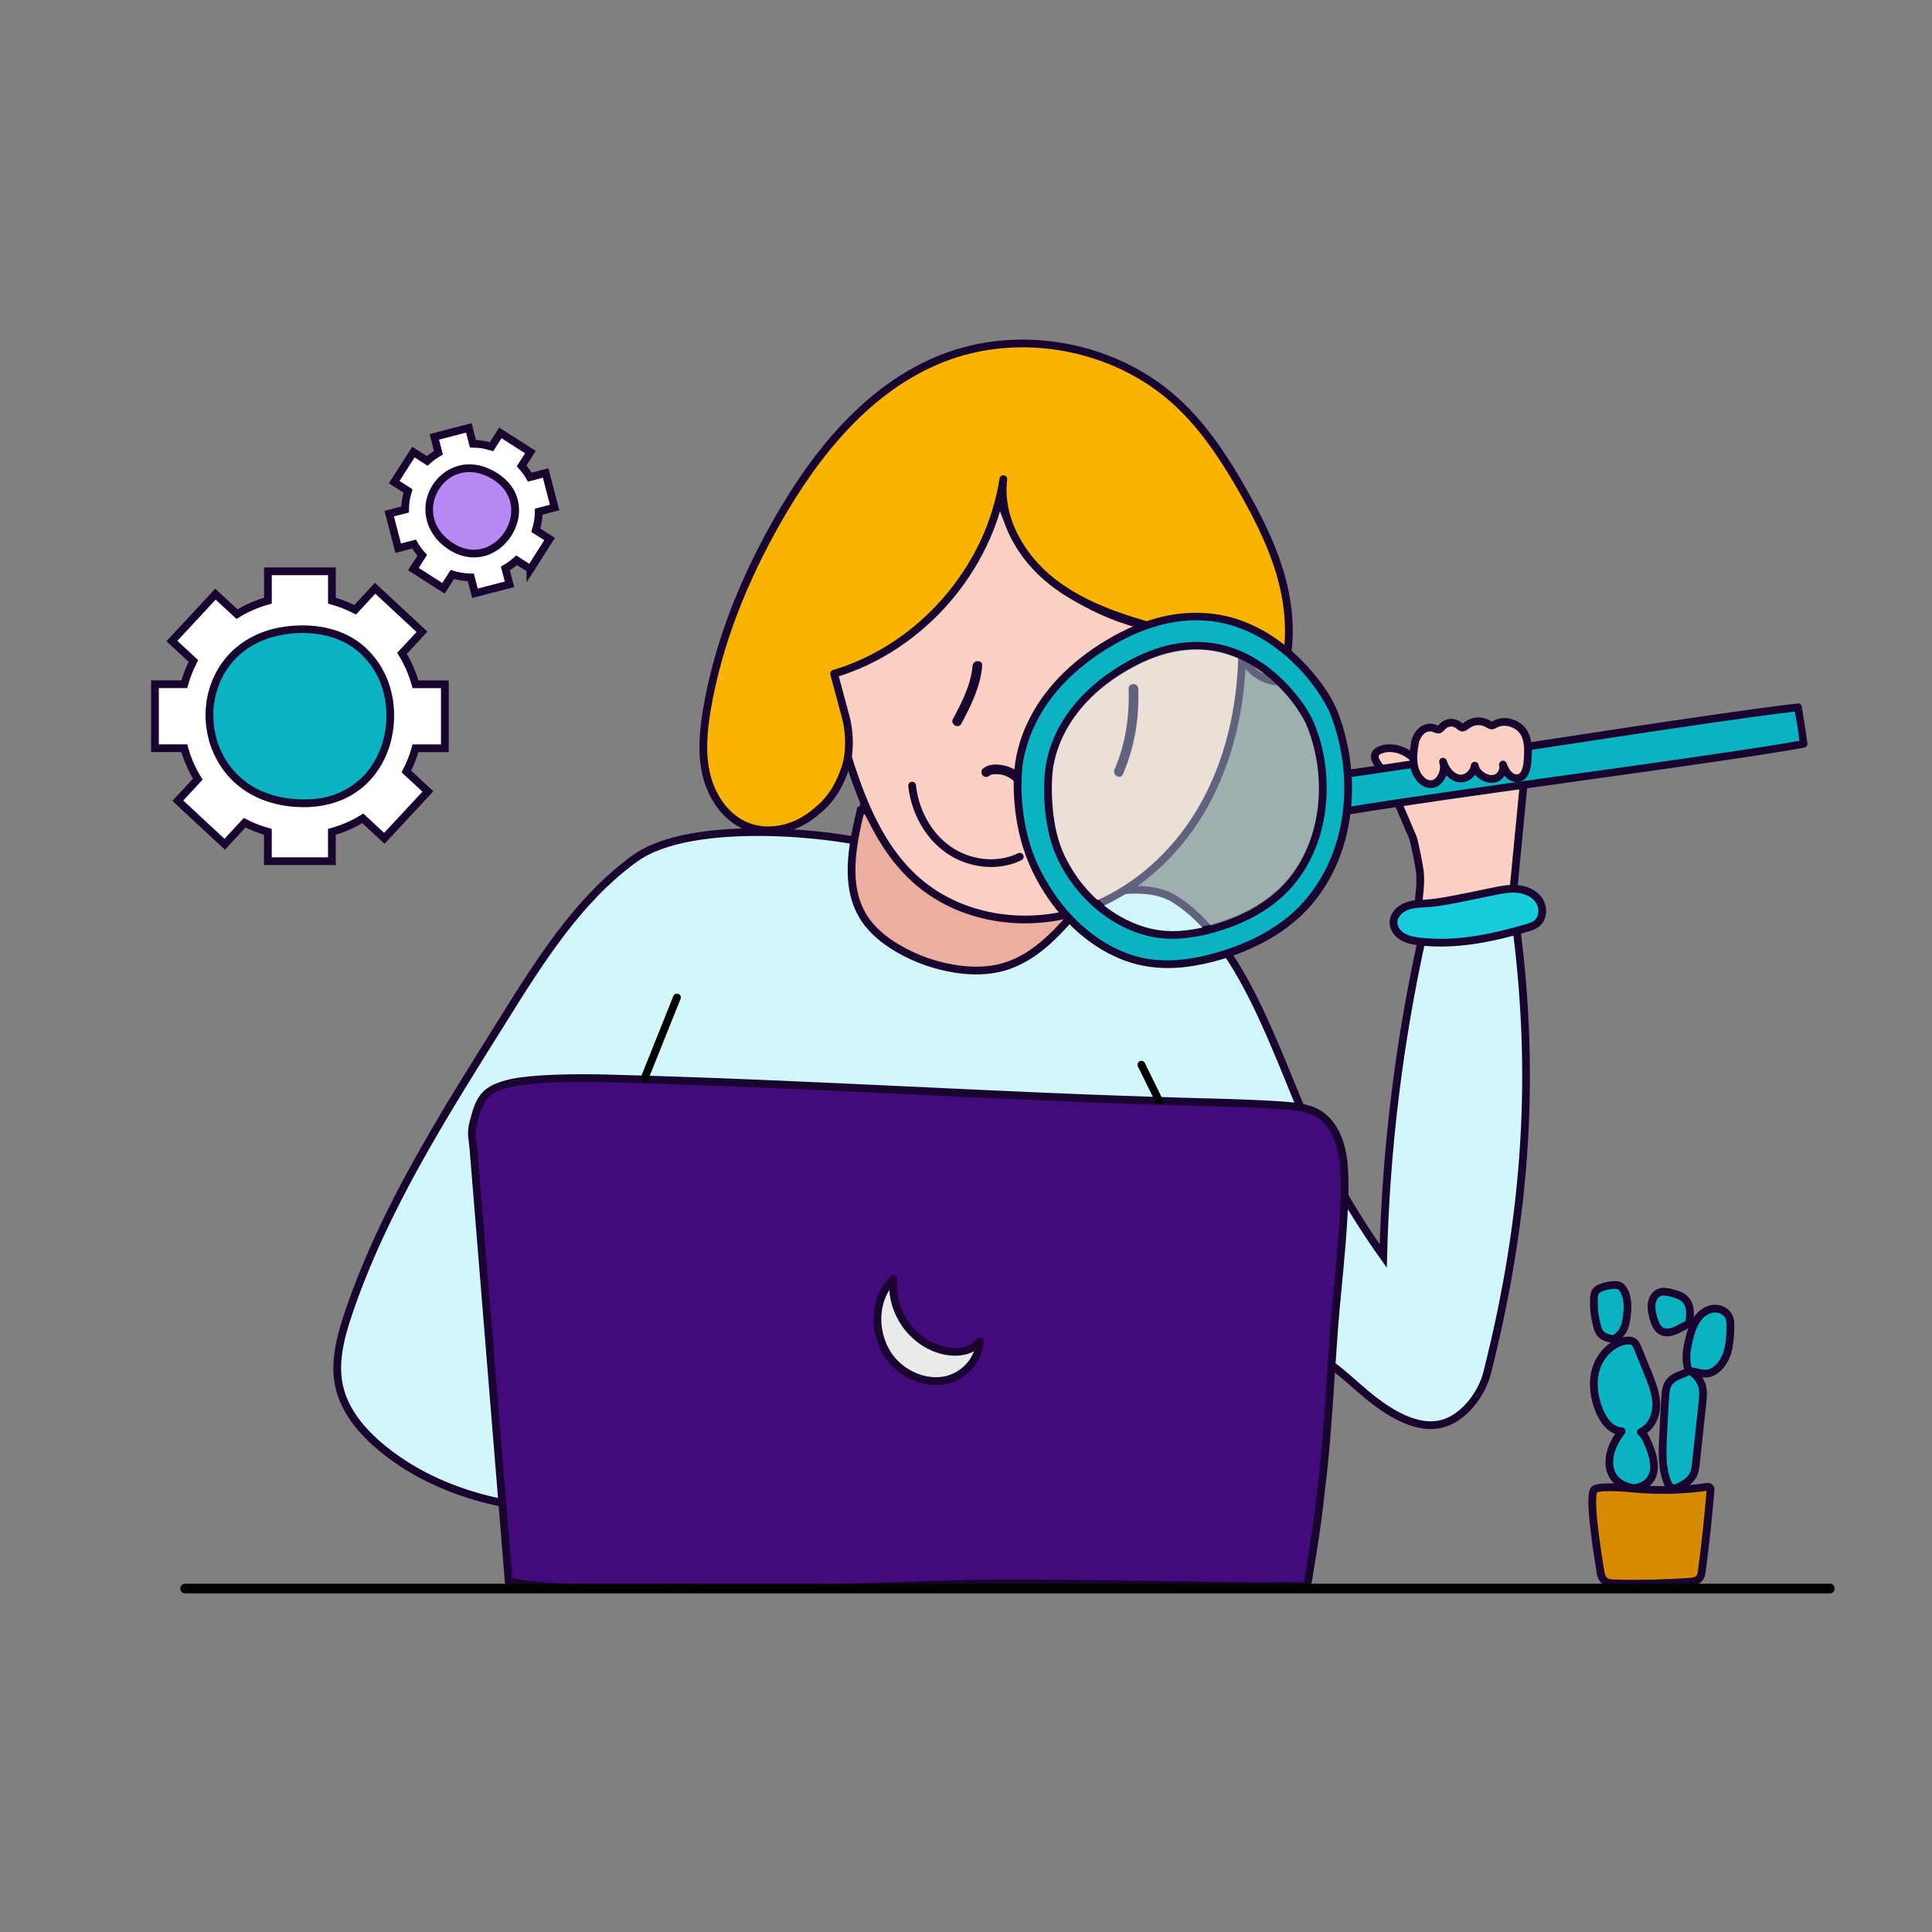 <?xml version="1.0" encoding="UTF-8"?>
<svg id="Layer_1" data-name="Layer 1" xmlns="http://www.w3.org/2000/svg" viewBox="0 0 500 500">
  <rect x="0" y="0" width="500" height="500" fill="#808080" stroke="none"/>
  <defs>
    <style>
      .cls-1, .cls-2 {
        fill: #fff;
      }

      .cls-3 {
        fill: #b689f5;
      }

      .cls-4, .cls-5 {
        fill: #d1f7fa;
      }

      .cls-6 {
        fill: #19042f;
      }

      .cls-7 {
        fill: #202020;
      }

      .cls-8, .cls-9 {
        fill: #0ab3c2;
      }

      .cls-10, .cls-2, .cls-11, .cls-9, .cls-12, .cls-13, .cls-14, .cls-5, .cls-15, .cls-16, .cls-17, .cls-18, .cls-19 {
        stroke-width: 2px;
      }

      .cls-10, .cls-2, .cls-11, .cls-9, .cls-12, .cls-13, .cls-14, .cls-5, .cls-15, .cls-16, .cls-18, .cls-19 {
        stroke: #19042f;
      }

      .cls-10, .cls-2, .cls-11, .cls-12, .cls-13, .cls-14, .cls-5 {
        stroke-miterlimit: 10;
      }

      .cls-10, .cls-15 {
        fill: #fbd1c3;
      }

      .cls-11 {
        fill: #eaafa0;
      }

      .cls-9, .cls-15, .cls-16, .cls-17, .cls-18, .cls-19 {
        stroke-linecap: round;
        stroke-linejoin: round;
      }

      .cls-12 {
        fill: #420a7b;
      }

      .cls-13 {
        fill: #18ccdc;
      }

      .cls-14 {
        fill: #d68b00;
      }

      .cls-16 {
        fill: #ebeaeb;
      }

      .cls-17 {
        stroke: #000;
      }

      .cls-17, .cls-18 {
        fill: none;
      }

      .cls-19 {
        fill: #f8b400;
      }

      .cls-20 {
        opacity: .39;
      }
    </style>
  </defs>
  <path class="cls-1" d="m436.25,408.9s0,.01-.05.02c-.27.07-.95.17-1.77,0-.01,0-.07-.02-.08-.03,0-.04,0-3.03,0-3.03,0,0,.19-.49.48-.83.4-.58.82-.35,1.04.01.04-.04.36.86.36.86v2.99Z"/>
  <path class="cls-7" d="m214.77,172.58c-.09.03-.12.05-.27.01-1.01-.16-2.55-1.01-1.34-3.27.02-.04.14-.21.21-.25.93-.39,1.88-.75,2.8-1.17l2.73-1.34c3.37-1.8,6.67-3.78,9.68-6.16l1.15-.86,1.09-.93c.72-.63,1.47-1.23,2.18-1.88,1.38-1.33,2.8-2.62,4.07-4.06,1.34-1.37,2.52-2.89,3.74-4.36.59-.75,1.13-1.54,1.7-2.31l.85-1.16.78-1.21c.51-.81,1.04-1.61,1.54-2.43l1.4-2.51.49-.88.39-.81.77-1.61s.72-1.2,1.55-2.91c.92-1.67,1.85-3.87,2.75-5.68,2.48-6.32,2.64-3.61,1.96.72.09-.21-.48,2.31-1.26,4.85-.42,1.26-.83,2.54-1.18,3.49-.38.94-.64,1.57-.64,1.57l-.8,1.68c-.27.59-.51.96-1.07,1.98-.49.86-.94,1.75-1.48,2.59l-1.61,2.52c-2.23,3.29-4.65,6.47-7.41,9.34-1.31,1.5-2.82,2.81-4.23,4.2l-2.27,1.94c-.38.32-.75.65-1.14.96l-1.19.9c-3.13,2.46-6.56,4.52-10.07,6.39l-2.89,1.42c-.98.45-1.98.83-2.97,1.25Z"/>
  <path class="cls-1" d="m252.73,341.38c.03-3.08-3.03-5.49-6.17-6.68-5.7-2.17-12.52-1.75-17.84,1.1-1.41.76-2.73,1.68-3.75,2.85-2.74,3.16-2.86,7.59-1.98,11.53.69,3.1,2.08,6.29,4.95,8.08s7.52,1.45,9.14-1.35c.79-1.35.75-2.96,1.1-4.46s1.39-3.1,3.06-3.27c.72-.07,1.43.13,2.15.26,4.6.78,9.49-2.77,9.65-7"/>
  <path class="cls-1" d="m214.88,120.28s0,0,.05-.05c.2-.15.35-.46.07.03,0,.01-.03.07-.04.08-.02.03-.34.61-.81,1.46-.46.85-1.06,1.98-1.64,3.12-1.16,2.27-2.2,4.56-2.2,4.56,0,0-.91,1.35-1.9,2.09-.76.68-1.28.71-1.54.44-.26-.27-.26-.85-.08-1.46-.07.03.21-.65.56-1.32.34-.67.73-1.32.73-1.32,0,0,1.6-1.96,3.29-3.86.84-.95,1.7-1.89,2.36-2.58.66-.69,1.12-1.17,1.14-1.19Z"/>
  <path class="cls-1" d="m250.26,93.46s.04,0,.25-.03c.84-.04,2-.33.07.09-.05.01-.25.06-.29.07l-.76.17c-.25.05-.5.15-.75.22l-1.49.46-1.45.56c-.24.1-.48.18-.72.29l-.7.33-1.21.57-1.17.64c-.79.41-1.53.92-2.29,1.38-.38.23-.74.5-1.1.75-.36.26-.73.5-1.09.77-.7.55-1.43,1.06-2.1,1.64-.44.37-.89.73-1.32,1.1l-1.29,1.14s-1.07.89-2.56,2.14c-1.48,1.23-3.32,2.81-4.94,4.02-2.68,2.13-3.73,2.51-3.71,2,.01-.51,1.09-1.9,2.56-3.44-.19.12,1.61-1.67,3.55-3.42.98-.87,1.98-1.73,2.75-2.35.76-.64,1.31-1.04,1.31-1.04.82-.6,1.66-1.17,2.51-1.72.75-.52,1.56-.97,2.34-1.46.39-.24.8-.45,1.2-.68.41-.22.8-.46,1.21-.65.83-.39,1.64-.83,2.49-1.17l1.27-.53,1.3-.46.75-.26c.25-.09.51-.14.76-.22l1.53-.41,1.55-.3c.26-.05.51-.11.77-.14l.78-.09Z"/>
  <path class="cls-5" d="m164.29,222.17c-14.71,10.69-24.61,26.59-34.24,42.01-15.13,24.21-30.67,48.55-39.83,75.59-2.09,6.16-3.85,12.77-2.42,19.11,1.43,6.34,5.89,11.6,10.89,15.75,14.26,11.83,33.44,16.38,51.96,16.2s36.7-4.66,54.68-9.13c21.81-5.41,45.84-10.62,65.9-.51,5.81,2.93,11.63,7.19,18.08,6.37,3.32-.42,6.3-2.16,9.17-3.87,11.1-6.6,23.17-14.44,26.33-26.96.83-3.31,1.15-7.13,5.47-8.24,1.22-.32,2.52-.31,3.76-.11,7.98,1.31,13.74,7.65,19.89,12.73,5.88,4.85,13.9,9.83,20.89,6.8,4.81-2.09,8.77-7.53,10.05-12.61,10.5-41.48,12.57-78.29,7.24-117.71-6.68.48-13.37.97-20.05,1.45-.95.07-1.97.16-2.71.77-.78.65-1.04,1.71-1.26,2.69-6.01,27.11-9.4,54.79-10.11,82.55-7.73-10.84-14.36-22.47-19.75-34.65-8.19-18.51-16.99-46.88-34.13-57.64-13.79-8.65-40.98,8.36-56.4,3.14-8.42-2.85-10.76-14.17-19.27-16.75-11.49-3.48-49.42-7.66-64.13,3.03Z"/>
  <path class="cls-11" d="m222.72,209.76c-2.21,9.22-4.25,19.62.8,27.65,2.12,3.38,5.33,5.95,8.76,7.98,4.59,2.71,9.7,4.53,14.97,5.35,4.12.64,8.39.66,12.4-.48,8.66-2.45,14.92-9.78,20.63-16.74-19.92,4.47-42.13-4.02-53.99-20.64-1.4-1.96-2.71-4.24-2.38-6.62-.35,2.27-.71,4.54-1.19,3.5Z"/>
  <path class="cls-10" d="m216.76,172.29c20.4-7.25,36.58-25.32,41.56-46.39,1.78,12.86,11.17,23.77,22.54,30.05,11.37,6.28,24.53,8.5,37.48,9.4.98.07,2.08.19,2.68.96.47.6.49,1.43.48,2.2-.18,14.33-3.36,28.81-10.62,41.16-7.27,12.35-18.84,22.42-32.6,26.45-13.75,4.02-29.6,1.49-40.51-7.79-10.37-8.82-15.35-22.31-19.22-35.36-2.09-7.06-3.96-14.77-1.78-20.67Z"/>
  <path class="cls-12" d="m131.62,408.97l-9.06-111.28c-.24-2.94-.8-4.21-.08-7.07,1.56-6.15,2.69-8.49,8.82-10.12s19.36-1.58,25.69-1.41c54.13,1.41,100.71,4.69,152.06,6.08,7.74.21,15.49.38,23.21.93,3.11.22,6.34.54,9,2.17,4.05,2.48,5.86,7.46,6.42,12.18,1.22,10.3-1.59,32.36-2.36,42.7-.99,13.31-1.65,26.82-2.99,38.73-1.54,13.72-1.81,14.96-3.79,27.15-.34,2.07-3.25,1.31-6.49,1.37-1.93.04-4.35.1-6.27.09-19.67-.18-37.47-.54-57.14-.71-30.38-.27-44.73,1.96-93.29,1.19-8.09.11-36.71.77-43.73-1.97Z"/>
  <path class="cls-16" d="m231.23,331.02c-6.03,5.72-5.26,16.57.82,22.24,3.44,3.2,8.41,4.92,12.98,3.83s8.42-5.26,8.51-9.96c-1.87,2.56-5.54,3.09-8.65,2.52-8.24-1.51-14.64-9.82-13.66-18.63Z"/>
  <path class="cls-19" d="m218.81,198.62c-1.96,5.79-4.37,9.13-9.03,12.56-4.66,3.44-11.03,4.83-16.42,2.7-5.4-2.13-9.07-7.46-10.48-13.09-1.42-5.63-.88-11.57.09-17.29,2.9-17.12,9.55-33.45,18.11-48.55,10.04-17.7,23.65-34.57,42.55-42.11,20.29-8.1,45.05-3.49,61.07,11.36,7.01,6.49,12.3,14.61,17.02,22.91,4.29,7.56,8.19,15.43,10.28,23.87,2.09,8.44,2.27,17.53-.64,25.37-4.62.16-9.12-3.28-10.18-7.79-.11-.48-.2-.99-.49-1.39-.56-.78-1.67-.89-2.63-.95-6.05-.38-11.98-1.84-17.84-3.44-9.88-2.7-19.89-5.93-27.94-12.26s-13.89-16.37-12.62-26.53c-3.51,23.22-21.29,43.67-43.8,50.37.98,3.62,1.95,7.25,2.93,10.87,1.56,5.81.85,10.98.02,13.38Z"/>
  <path class="cls-15" d="m391.53,231.75c-8.36.57-16.67,2.66-24.71,6.21,0-4.25,1.08-8.23.64-12.43-.14-1.34-1.33-7.18-1.69-8.47l-4.59-10.8,21.91-4.05,11.22.82-2.78,28.71Z"/>
  <path class="cls-13" d="m368.79,233.82c-1.78.08-3.6.17-5.22.92s-2.98,2.32-2.93,4.1c.04,1.52,1.11,2.86,2.42,3.62s2.85,1.02,4.35,1.2c9.31,1.08,18.72-.85,27.7-3.51.94-.28,1.91-.58,2.66-1.21,1.68-1.4,1.76-4.14.53-5.94s-3.43-2.74-5.6-2.94-4.34.24-6.48.69c-6.79,1.4-13.58,2.91-17.43,3.08Z"/>
  <path class="cls-18" d="m236.05,203.32c.71,6.48,4,12.76,9.32,16.53s12.68,4.72,18.54,1.87"/>
  <path class="cls-14" d="m414.18,406.64c.13.82.31,1.69.9,2.29.76.78,1.97.86,3.05.88,6.31.13,12.62,0,18.92-.43,1.04-.07,2.2-.21,2.83-1.04.38-.5.48-1.16.56-1.78.93-7.01,1.68-14.04,2.25-21.08.03-.42-.33-.76-.75-.7-6.36.92-12.83,1.08-19.23.46-1.98-.19-8.1-.7-9.93.09s.33,14.76,1.39,21.31Z"/>
  <path class="cls-9" d="m422.93,385.16c-3.78-.57-6.04-2.67-6.39-5.87s1.2-6.32,3.13-8.89c-2.78-.1-4.74-2.78-5.78-5.36-1.37-3.41-1.91-7.26-.84-10.77s3.94-6.58,7.54-7.27c.78-.15,1.67-.16,2.3.33.46.36.7.93.92,1.47.89,2.19,1.78,4.38,2.67,6.57,1.07,2.64,2.16,5.37,2.16,8.22s-1.37,5.9-3.99,7.03c.79.55,1.22,1.46,1.61,2.34,1.09,2.47,2.11,5.14,1.69,7.8s-2.57,4.05-5.02,4.4Z"/>
  <path class="cls-9" d="m417.54,346.59c-1.25-.23-2.62-.53-3.41-1.54-.37-.48-.57-1.06-.74-1.65-.69-2.38-.99-4.87-.88-7.34.03-.67.1-1.38.51-1.92.34-.46.88-.73,1.42-.93,1.12-.43,2.32-.65,3.52-.65.41,0,.82.03,1.19.21.44.21.76.61,1.01,1.03,1.25,2.08,1.15,4.69.82,7.1-.17,1.19-.39,2.4-.98,3.44s-1.62,1.91-2.45,2.26Z"/>
  <path class="cls-9" d="m431.77,384.16c-1.76-3.66-1.55-8.15-1.37-12.23.15-3.46.33-6.91.56-10.36.08-1.3.2-2.68.95-3.75.91-1.31,2.55-1.85,4.03-2.43.34-.13.72-.3.86-.65.12-.3.02-.64-.06-.95-.61-2.38-.17-4.9.42-7.28.72-2.91,1.81-5.99,4.67-7.37,1.36-.66,3-.64,4.27.16,1.85,1.17,1.8,3.02,1.73,4.74-.1,2.15-.22,4.34-.93,6.38s-2.08,3.94-4.06,4.8c-1.73.75-4.16-.33-6.04-.47,1.52.06,3.21,2.33,3.66,3.79s.29,3.02.13,4.53c-.55,5.13-1.11,10.25-1.66,15.38-.13,1.2-.27,2.43-.86,3.48-.86,1.52-2.49,2.36-3.99,3.07-.86.41-1.88.03-2.3-.83Z"/>
  <path class="cls-9" d="m437.12,342.62c.33-2.1.58-4.5-.8-6.13-.97-1.14-2.51-1.59-3.96-1.94-.9-.22-1.87-.42-2.75-.13-1.19.39-1.96,1.62-2.15,2.85s.09,2.5.41,3.71c.38,1.42.95,2.98,2.28,3.6,1.32.62,2.88.07,4.19-.59,1.31-.65,2.57-1.41,2.78-1.39Z"/>
  <path class="cls-6" d="m256.13,200.7c.31-.27.77-.31,1.15-.33.26-.02.53-.02.79-.01.14,0,.28.01.42.02,0,0,.4.04.22.02,1.07.15,1.85.45,2.69.98.68.43,1.39,1.14,1.83,1.83.49.79.81,1.71.9,2.52.07.67.52,1.25,1.25,1.25.62,0,1.32-.57,1.25-1.25-.3-2.72-1.71-5.13-4.08-6.57-1.16-.7-2.45-1.09-3.79-1.24-1.53-.17-3.21-.03-4.41,1.03-.51.45-.46,1.31,0,1.77.5.5,1.26.45,1.77,0h0Z"/>
  <path class="cls-15" d="m362.61,205.72c-1.7-2.81-4.17-5.21-6.03-7.96-.55-.81-1.06-1.85-.6-2.72.25-.48.75-.77,1.26-.97,1.8-.72,3.87-.52,5.65.24s3.28,2.06,4.56,3.51c.47.53.95,1.11,1.6,1.41.44.2.92.26,1.4.3,4.33.4,8.71-.18,13.04.25,1.62.16,3.25.47,4.68,1.25.98.53,1.82,1.26,2.67,1.99"/>
  <g>
    <g>
      <path class="cls-8" d="m341.77,211.08c24.27-4.59,99.47-13.97,125.02-18.58-.92-7.04-.23-2.05-1.45-9.46-26.08,2.99-99.2,14.96-123.1,18.07"/>
      <path class="cls-6" d="m342.03,212.04c6.42-1.21,12.88-2.2,19.33-3.17,8.8-1.33,17.62-2.59,26.43-3.83,9.69-1.37,19.39-2.71,29.09-4.07,9.11-1.28,18.23-2.56,27.33-3.9,6.97-1.02,13.95-2.06,20.89-3.26.65-.11,1.29-.23,1.94-.34.38-.07.79-.56.73-.96-.43-3.26-.95-6.48-1.48-9.73-.06-.39-.57-.78-.96-.73-6.72.77-13.43,1.71-20.13,2.67-8.77,1.25-17.53,2.56-26.29,3.89-9.55,1.44-19.09,2.91-28.63,4.37-8.79,1.35-17.57,2.7-26.36,4.02-6.69,1.01-13.38,2.01-20.09,2.91-.04,0-.2.03,0,0-.09.01-.17.02-.26.03-.14.02-.29.04-.43.06-.3.04-.61.08-.91.12-.54.07-1,.41-1,1,0,.49.46,1.07,1,1,6.38-.83,12.74-1.78,19.1-2.73,8.59-1.28,17.18-2.6,25.76-3.91,9.53-1.46,19.06-2.93,28.6-4.37,8.94-1.36,17.88-2.7,26.83-3.99,7.02-1.01,13.88-1.99,20.89-2.83.64-.08,1.28-.15,1.93-.23l-.96-.73c.27,1.62.56,3.23.83,4.85.02.14.05.29.07.44.01.1.03.19.04.29.03.23-.02-.12,0,0,0,.06.02.13.03.19.15,1.14.3,2.28.45,3.43l.73-.96c-6.62,1.19-13.28,2.19-19.94,3.18-8.91,1.32-17.82,2.58-26.74,3.83-9.7,1.36-19.4,2.71-29.11,4.07-9.02,1.27-18.05,2.55-27.06,3.89-6.79,1.01-13.58,2.04-20.33,3.26-.62.11-1.23.22-1.85.34-1.26.24-.73,2.17.53,1.93h0Z"/>
    </g>
    <g>
      <path class="cls-8" d="m345.05,184.07c-2.67-6.59-22.44-36.73-55.47-19.06-21.1,11.29-25.46,27-26.07,34.5s.71,16.97,3.78,23.83c5.21,11.64,14.22,21.49,26.44,25.1,6.74,1.99,14.03,1.12,20.8-.75,7.83-2.16,15.41-5.72,21.35-11.27,13.77-12.86,16.24-34.89,9.17-52.35Zm-13.53,46.98c-4.94,4.61-11.24,7.57-17.75,9.37-5.63,1.56-11.69,2.28-17.29.63-10.16-3-17.98-10.42-22.31-20.1-2.55-5.71-3.32-14.35-2.81-20.58.4-4.97,2.8-14.29,12.65-22.62.6-.59,1.25-1.12,1.97-1.59.01,0,.03-.01.04-.02,2.05-1.54,4.37-3.04,7-4.45,27.46-14.69,43.9,10.36,46.11,15.84,5.88,14.51,3.82,32.83-7.62,43.52Z"/>
      <g>
        <path class="cls-6" d="m346.01,183.81c-1.68-4.14-4.56-7.9-7.52-11.2-4.63-5.15-10.33-9.41-16.83-11.86-8.2-3.09-17.17-2.74-25.37.18-5.39,1.92-10.5,4.77-15.1,8.16-3.95,2.91-7.53,6.28-10.52,10.17-4.04,5.27-6.97,11.54-7.93,18.14-.67,4.67-.44,9.46.24,14.11.81,5.59,2.51,10.9,5.17,15.88,4.9,9.19,12.5,17.1,22.3,20.97,5.92,2.34,12.19,2.63,18.43,1.6s11.93-2.94,17.35-5.69c5-2.54,9.62-5.93,13.27-10.21,3.28-3.85,5.78-8.29,7.5-13.05,3.47-9.58,3.72-20.27,1.3-30.14-.59-2.41-1.36-4.78-2.29-7.09-.2-.5-.67-.85-1.23-.7-.48.13-.9.73-.7,1.23,3.68,9.14,4.8,19.37,2.93,29.06s-6.81,18.75-14.77,24.79c-4.54,3.45-9.75,5.94-15.16,7.69-5.9,1.91-12.17,3.17-18.39,2.53-10.28-1.06-19.31-7.94-25.17-16.14-2.95-4.13-5.42-8.73-6.91-13.59-1.64-5.37-2.38-11.06-2.24-16.67.07-2.98.37-5.28,1.16-8.19.86-3.16,2.12-6.09,3.76-8.92,4.84-8.36,12.52-14.64,20.97-19.12,7.91-4.2,17-6.44,25.9-4.56,6.77,1.43,12.86,5.02,17.86,9.69,3.73,3.48,6.84,7.3,9.25,11.78.18.33.35.67.52,1.01.07.15.14.29.21.44.03.07.06.14.09.2.05.12-.11-.26,0,0,.2.5.67.85,1.23.7.47-.13.9-.73.7-1.23Z"/>
        <path class="cls-6" d="m330.81,230.34c-3.38,3.14-7.42,5.52-11.69,7.23s-9.3,3.11-14.12,3.37-9.05-.75-13.2-2.77c-3.58-1.74-6.82-4.1-9.58-6.97s-5.03-6.23-6.75-9.83-2.63-7.91-3.01-12.04c-.2-2.15-.28-4.31-.23-6.47.04-1.45.14-3,.34-4.26.49-2.99,1.46-5.9,2.83-8.61,4.1-8.11,11.38-14.13,19.42-18.12,6.36-3.15,13.59-4.7,20.61-3.12,5.41,1.22,10.29,4.1,14.32,7.83,3.07,2.85,5.58,5.9,7.6,9.54.3.53.57,1.07.82,1.63.07.15.04.1-.02-.04.05.14.11.27.16.41.19.48.37.96.54,1.44.33.94.63,1.89.9,2.86,1.06,3.81,1.59,7.75,1.59,11.7,0,7.8-2.15,15.66-6.77,22-1.11,1.52-2.38,2.92-3.75,4.21-.94.88.48,2.3,1.41,1.41,5.99-5.63,9.54-13.4,10.67-21.48,1.09-7.83.19-16.24-3.01-23.52-1.49-3.4-3.9-6.5-6.39-9.22-3.81-4.15-8.47-7.57-13.77-9.57-6.59-2.48-13.82-2.31-20.46-.08-4.51,1.51-8.78,3.83-12.64,6.58s-7.42,6.1-10.22,10.02c-2.17,3.04-3.88,6.44-4.94,10.03-.87,2.94-1.21,5.95-1.25,9.01-.06,4.53.39,9.16,1.56,13.54,1.08,4.06,3.05,7.88,5.5,11.29,4.89,6.81,12.22,12.25,20.5,14.04,5.16,1.12,10.54.48,15.6-.84,4.65-1.22,9.22-3.02,13.31-5.57,1.98-1.23,3.84-2.65,5.55-4.23.95-.88-.47-2.29-1.41-1.41Z"/>
      </g>
    </g>
  </g>
  <path class="cls-6" d="m292.09,178.25c.25,7.08-.8,14.37-3.66,20.89-.64,1.46,1.51,2.73,2.16,1.26,3.05-6.94,4.27-14.6,4-22.15-.06-1.6-2.56-1.61-2.5,0h0Z"/>
  <path class="cls-6" d="m251.7,172.3c-.44,4.96-2.75,9.43-5.08,13.75-.76,1.42,1.39,2.68,2.16,1.26,2.55-4.73,4.94-9.57,5.42-15.01.14-1.6-2.36-1.59-2.5,0h0Z"/>
  <line class="cls-17" x1="175.2" y1="258.14" x2="166.83" y2="279.01"/>
  <line class="cls-17" x1="295.39" y1="275.55" x2="299.88" y2="284.7"/>
  <g class="cls-20">
    <path class="cls-4" d="m272.4,200.31c-.49,6.05.25,14.44,2.73,19.98,4.2,9.39,11.79,16.6,21.66,19.51,5.44,1.61,11.32.9,16.79-.61,6.32-1.75,12.44-4.62,17.23-9.1,11.11-10.38,13.11-28.16,7.4-42.26-2.15-5.32-18.11-29.64-44.78-15.38-17.03,9.11-20.55,21.8-21.04,27.85Z"/>
  </g>
  <path class="cls-15" d="m366.3,191.71c-.48,2.33-.8,4.82-.19,7.11s2.39,4.28,4.38,4.11c2.2-.19,3.81-3.36,2.96-5.81.66,2.1,2.14,3.92,3.97,4.3s3.92-1.06,4.25-3.27c.24,1.3,1.19,2.25,2.2,2.81,1.09.61,2.37.88,3.48.34s1.94-2.05,1.61-3.44c.41,1.14,1,2.24,1.87,2.92s2.05.88,2.94.24c1.16-.83,1.44-2.66,1.57-4.28.21-2.61.24-5.52-1.19-7.51-.6-.83-1.41-1.42-2.26-1.81-1.59-.74-3.43-.83-4.98,0-.26.14-.53.31-.81.33-.39.02-.74-.23-1.09-.44-1.7-.99-3.83-.83-5.42.4-.38.29-.78.66-1.22.58-.31-.06-.56-.33-.82-.54-1.26-1.06-3.11-.93-4.26.29-.28.29-.53.65-.89.75-.38.1-.76-.12-1.13-.27-1.17-.48-2.54-.19-3.51.74s-1.51,2.47-1.44,2.44Z"/>
  <g>
    <path class="cls-2" d="m115.13,193.65v-16.56h-7.6c-.79-2.86-1.97-5.55-3.49-8.01l5.17-5.57-12.13-11.27-5.17,5.57c-1.9-.99-3.91-1.78-6.01-2.36v-7.6h-16.56v7.6c-2.86.79-5.55,1.97-8.01,3.49l-5.57-5.17-11.27,12.13,5.57,5.17c-.99,1.9-1.78,3.91-2.36,6.01h-7.6v16.56h7.6c.79,2.86,1.97,5.55,3.49,8.01l-5.17,5.57,12.13,11.27,5.17-5.57c1.9.99,3.91,1.78,6.01,2.36v7.6h16.56v-7.6c2.86-.79,5.55-1.97,8.01-3.49l5.57,5.17,11.27-12.13-5.57-5.17c.99-1.9,1.78-3.91,2.36-6.01h7.6Z"/>
    <g>
      <path class="cls-8" d="m79.99,207.86c27.79-1.08,28.55-44.36-.87-45-33.86-.74-32.84,46.31.87,45Z"/>
      <path class="cls-6" d="m79.99,208.86c5.29-.22,10.41-2,14.38-5.56,3.5-3.13,5.86-7.44,6.93-11.98s.94-9.53-.53-14.04-4.35-8.62-8.31-11.38c-4.62-3.22-10.35-4.29-15.9-4s-10.65,1.89-14.92,5.24c-3.58,2.81-6.16,6.77-7.46,11.12s-1.3,8.95-.12,13.27,3.67,8.44,7.13,11.41c4.03,3.46,9.09,5.31,14.35,5.81,1.48.14,2.96.17,4.44.12,1.28-.05,1.29-2.05,0-2-5.21.19-10.44-.77-14.86-3.51-3.65-2.26-6.46-5.57-8.18-9.58,0-.02-.07-.18-.02-.04-.03-.06-.05-.12-.08-.19-.04-.11-.09-.22-.13-.33-.1-.26-.2-.53-.29-.8-.17-.49-.32-.98-.45-1.48s-.26-1.03-.36-1.55c-.05-.24-.09-.49-.13-.73-.02-.13-.04-.26-.06-.39-.01-.07-.02-.13-.03-.2.02.14,0-.02,0-.08-.13-1.03-.19-2.08-.18-3.12,0-.53.03-1.06.07-1.58.02-.25.04-.49.07-.74.04-.38.04-.37.09-.67.63-4.18,2.37-8.02,5.15-11.04,3.16-3.44,7.36-5.55,11.98-6.46,5.16-1.02,11.02-.73,15.78,1.47,4.15,1.92,7.33,5.08,9.35,9.16,1.91,3.84,2.61,8.25,2.2,12.62-.19,2.03-.72,4.31-1.52,6.37-.34.89-.82,1.89-1.36,2.83-.51.89-1.2,1.93-1.75,2.61-2.96,3.66-6.9,6.03-11.51,6.98-1.26.26-2.47.39-3.77.45s-1.29,2.05,0,2Z"/>
    </g>
  </g>
  <g>
    <path class="cls-2" d="m137.27,147.29l4.97-7.78-3.57-2.28c.49-1.58.74-3.2.76-4.81l4.1-1.07-2.32-8.94-4.1,1.07c-.6-1.03-1.3-2.01-2.12-2.91l2.28-3.57-7.78-4.97-2.28,3.57c-1.58-.49-3.2-.74-4.81-.76l-1.06-4.1-8.94,2.32,1.07,4.1c-1.03.6-2.01,1.3-2.91,2.12l-3.57-2.28-4.97,7.78,3.57,2.28c-.49,1.58-.74,3.2-.76,4.81l-4.1,1.06,2.32,8.94,4.1-1.07c.6,1.03,1.3,2.01,2.12,2.91l-2.28,3.57,7.78,4.97,2.28-3.57c1.58.49,3.2.74,4.81.76l1.06,4.1,8.94-2.32-1.07-4.1c1.03-.6,2.01-1.3,2.91-2.12l3.57,2.28Z"/>
    <g>
      <path class="cls-3" d="m117.33,141.77c11.41,6.68,22.79-10.47,11.17-18.26-13.38-8.96-25.01,10.15-11.17,18.26Z"/>
      <path class="cls-6" d="m116.82,142.63c2.33,1.35,4.98,1.93,7.64,1.48,2.32-.39,4.48-1.62,6.13-3.28,3.45-3.44,4.84-8.79,2.76-13.31-1.18-2.56-3.44-4.52-5.91-5.8-2.26-1.17-4.81-1.79-7.35-1.46-4.54.58-8.26,4-9.54,8.35-1.42,4.81.52,9.74,4.41,12.76.59.46,1.2.88,1.84,1.26,1.11.66,2.12-1.07,1.01-1.73-2.03-1.2-3.78-2.82-4.83-4.96-.82-1.68-1.1-3.69-.82-5.44.58-3.65,3.13-6.87,6.66-7.94,1.97-.6,4.05-.47,6.04.22,2.23.77,4.45,2.23,5.82,4.17,2.47,3.48,1.98,7.96-.49,11.29-1.32,1.78-3.23,3.16-5.36,3.74-2.39.65-4.88.17-7.03-1.08-1.12-.64-2.13,1.08-1.01,1.73Z"/>
    </g>
  </g>
  <path d="m47.89,412.36h425.69c1.61,0,1.61-2.5,0-2.5H47.89c-1.61,0-1.61,2.5,0,2.5h0Z"/>
</svg>